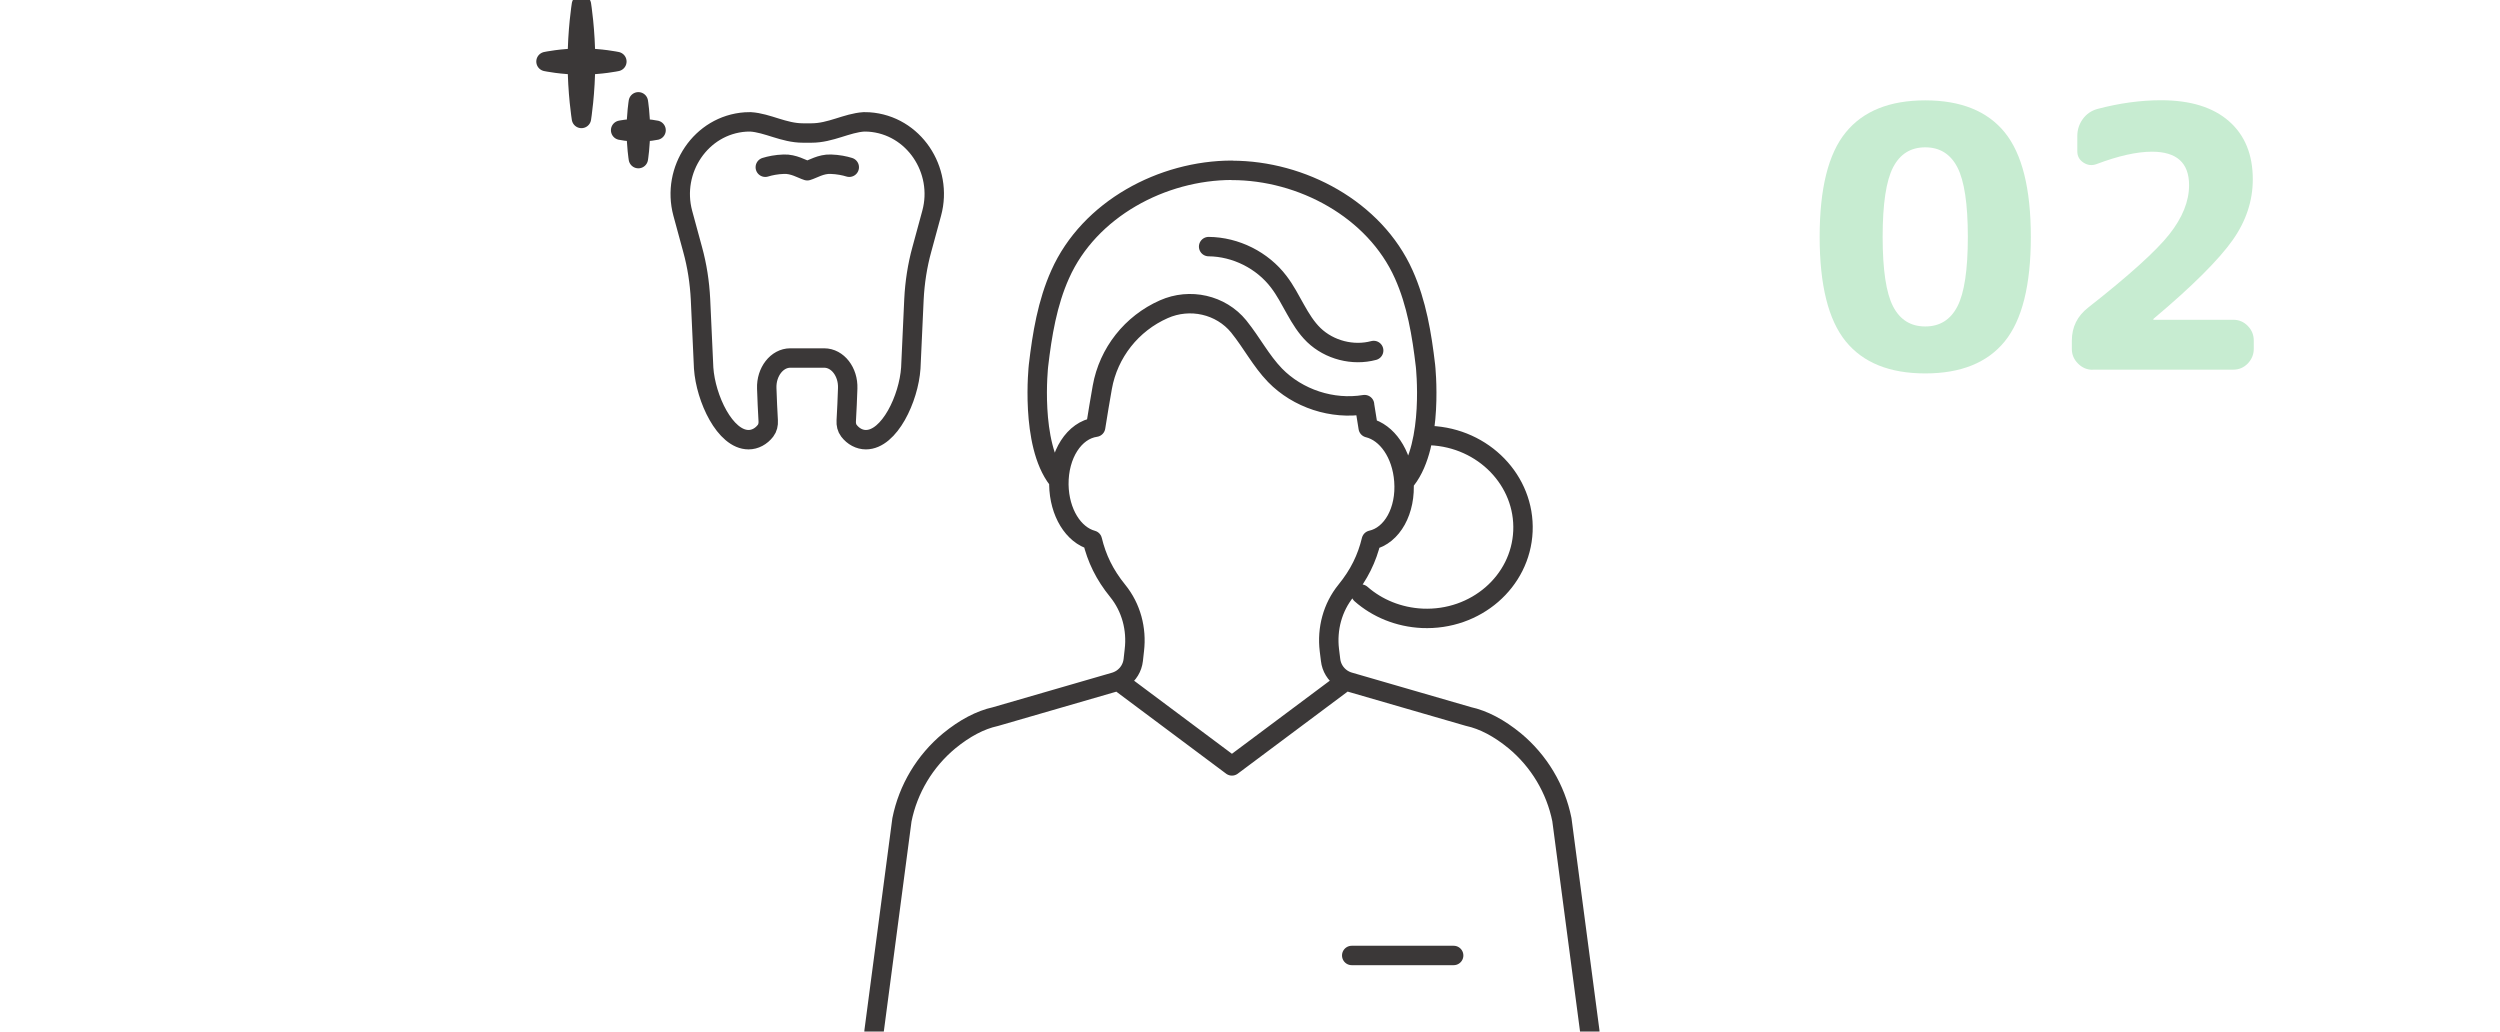 <?xml version="1.0" encoding="UTF-8"?><svg xmlns="http://www.w3.org/2000/svg" width="206" height="85" xmlns:xlink="http://www.w3.org/1999/xlink" viewBox="0 0 206 85"><defs><style>.e,.f{fill:none;}.g{fill:#c7ecd1;}.f{stroke:#3b3838;stroke-linecap:round;stroke-linejoin:round;stroke-width:1.6px;}.h{clip-path:url(#d);}</style><clipPath id="d"><rect width="206" height="85" style="fill:none;"/></clipPath></defs><g id="a"/><g id="b"><g id="c"><g style="clip-path:url(#d);"><g><g><path d="M165.19,28.13c-1.43,1.76-3.62,2.64-6.55,2.64s-5.12-.88-6.55-2.64c-1.43-1.76-2.15-4.63-2.15-8.61s.71-6.85,2.15-8.61c1.43-1.76,3.62-2.64,6.55-2.64s5.12,.88,6.55,2.64c1.43,1.76,2.15,4.63,2.15,8.61s-.72,6.85-2.15,8.61Zm-3.9-14.34c-.57-1.1-1.45-1.65-2.65-1.65s-2.08,.55-2.65,1.65c-.57,1.1-.86,3.01-.86,5.73s.29,4.63,.86,5.73c.57,1.1,1.45,1.65,2.65,1.65s2.08-.55,2.65-1.65c.57-1.1,.86-3.01,.86-5.73s-.29-4.63-.86-5.73Z" style="fill:#c7ecd1;"/><path d="M172.43,30.47c-.46,0-.86-.17-1.2-.51s-.51-.74-.51-1.2v-.69c0-1.12,.45-2.03,1.35-2.73,3.36-2.64,5.59-4.65,6.68-6.03,1.09-1.38,1.63-2.73,1.63-4.05,0-1.84-1.02-2.76-3.06-2.76-1.24,0-2.76,.34-4.56,1.02-.38,.14-.74,.1-1.08-.12-.34-.22-.51-.53-.51-.93v-1.26c0-.52,.15-.98,.45-1.4,.3-.41,.7-.69,1.2-.83,1.82-.48,3.57-.72,5.25-.72,2.42,0,4.29,.58,5.6,1.73,1.31,1.15,1.96,2.75,1.96,4.79,0,1.76-.55,3.44-1.67,5.02s-3.27,3.75-6.5,6.46c-.02,.02-.03,.04-.03,.06,0,.02,0,.03,.03,.03h6.57c.46,0,.86,.17,1.19,.51,.33,.34,.49,.74,.49,1.2v.69c0,.46-.17,.86-.49,1.2-.33,.34-.73,.51-1.19,.51h-11.61Z" style="fill:#c7ecd1;"/></g><path d="M112.44,33.34c-2.65,.44-5.5-.49-7.38-2.42-1.15-1.19-1.92-2.69-2.96-3.98-.01-.01-.02-.02-.03-.04-1.48-1.81-4.03-2.37-6.17-1.42-2.65,1.17-4.56,3.58-5.07,6.43-.18,1.02-.37,2.15-.55,3.29-1.76,.25-3.06,2.25-3.03,4.74,.04,2.29,1.19,4.14,2.76,4.57,.36,1.5,1,2.84,2.09,4.18,1.11,1.37,1.58,3.14,1.37,4.89l-.09,.81c-.07,.62-.41,1.18-.93,1.53-.18,.12-.39,.22-.6,.28l-9.83,2.85c-1.24,.27-2.53,.95-3.81,2-2,1.66-3.38,3.96-3.89,6.5l-2.3,17.44m40.43-51.55c.1,.59,.2,1.2,.29,1.81,1.55,.38,2.77,2.12,2.94,4.37,.19,2.46-.97,4.51-2.68,4.89-.36,1.5-1,2.83-2.09,4.17-1.11,1.37-1.58,3.14-1.37,4.89l.1,.81c.07,.62,.41,1.18,.93,1.53,.18,.12,.39,.22,.6,.28l9.83,2.85c1.24,.27,2.53,.95,3.81,2,2,1.66,3.38,3.96,3.89,6.5l2.3,17.44m-15.12-45.47c2.29-2.95,1.58-9.37,1.58-9.37-.3-2.57-.73-5.17-1.79-7.53-2.4-5.37-8.42-8.57-14.16-8.57m16.35,21.85c4.39,.19,7.81,3.72,7.63,7.88-.18,4.16-3.89,7.37-8.29,7.18-1.95-.09-3.72-.83-5.05-2m-10.63-34.92c-5.74,0-11.76,3.19-14.16,8.57-1.06,2.36-1.49,4.96-1.79,7.53,0,0-.71,6.42,1.58,9.37m12.44-19.18c2.23,.02,4.43,1.12,5.78,2.9,1.07,1.4,1.63,3.17,2.89,4.39,1.28,1.23,3.22,1.73,4.93,1.27m-20.73,27.47l9.05,6.76,9.05-6.76m.82,22.38h8.4M52.77,10.73c0,1.29-.17,2.34-.17,2.34,0,0-.17-1.05-.17-2.34s.17-2.34,.17-2.34c0,0,.17,1.05,.17,2.34Zm-.17,.14c-.81,0-1.46-.14-1.46-.14,0,0,.65-.14,1.46-.14s1.46,.14,1.46,.14c0,0-.65,.14-1.46,.14Zm-4.35-5.8c0,2.59-.34,4.69-.34,4.69,0,0-.34-2.1-.34-4.69s.34-4.69,.34-4.69c0,0,.34,2.1,.34,4.69Zm-.34,.28c-1.61,0-2.92-.28-2.92-.28,0,0,1.31-.28,2.92-.28s2.92,.28,2.92,.28c0,0-1.31,.28-2.92,.28Zm22.07,8.43c-.39-.12-.91-.23-1.53-.25-.81-.03-1.48,.41-1.93,.54-.45-.14-1.12-.57-1.93-.54-.62,.02-1.14,.13-1.53,.25m4.85,15.72c1.11,0,1.99,1.14,1.94,2.5-.03,.91-.07,1.8-.12,2.67-.02,.3,.05,.6,.22,.82,.36,.47,.87,.74,1.4,.74,1.94,0,3.53-3.4,3.7-5.9,.01-.19,.16-3.42,.26-5.67,.07-1.39,.28-2.77,.65-4.11l.81-2.98c.97-3.56-1.48-7.27-5.17-7.52-.13,0-.27-.01-.41-.01-1.42,.09-2.74,.92-4.32,.92h-.71c-1.58,0-2.91-.83-4.32-.92-.14,0-.27,0-.41,.01-3.68,.25-6.13,3.95-5.17,7.52l.81,2.98c.37,1.34,.58,2.72,.65,4.11,.11,2.25,.25,5.48,.26,5.67,.17,2.5,1.76,5.9,3.7,5.9,.53,0,1.04-.27,1.4-.74,.17-.22,.24-.52,.22-.82-.05-.87-.09-1.75-.12-2.67-.05-1.36,.84-2.5,1.94-2.5h2.79Z" style="fill:none; stroke:#3b3838; stroke-linecap:round; stroke-linejoin:round; stroke-width:1.6px;"/></g></g></g></g></svg>